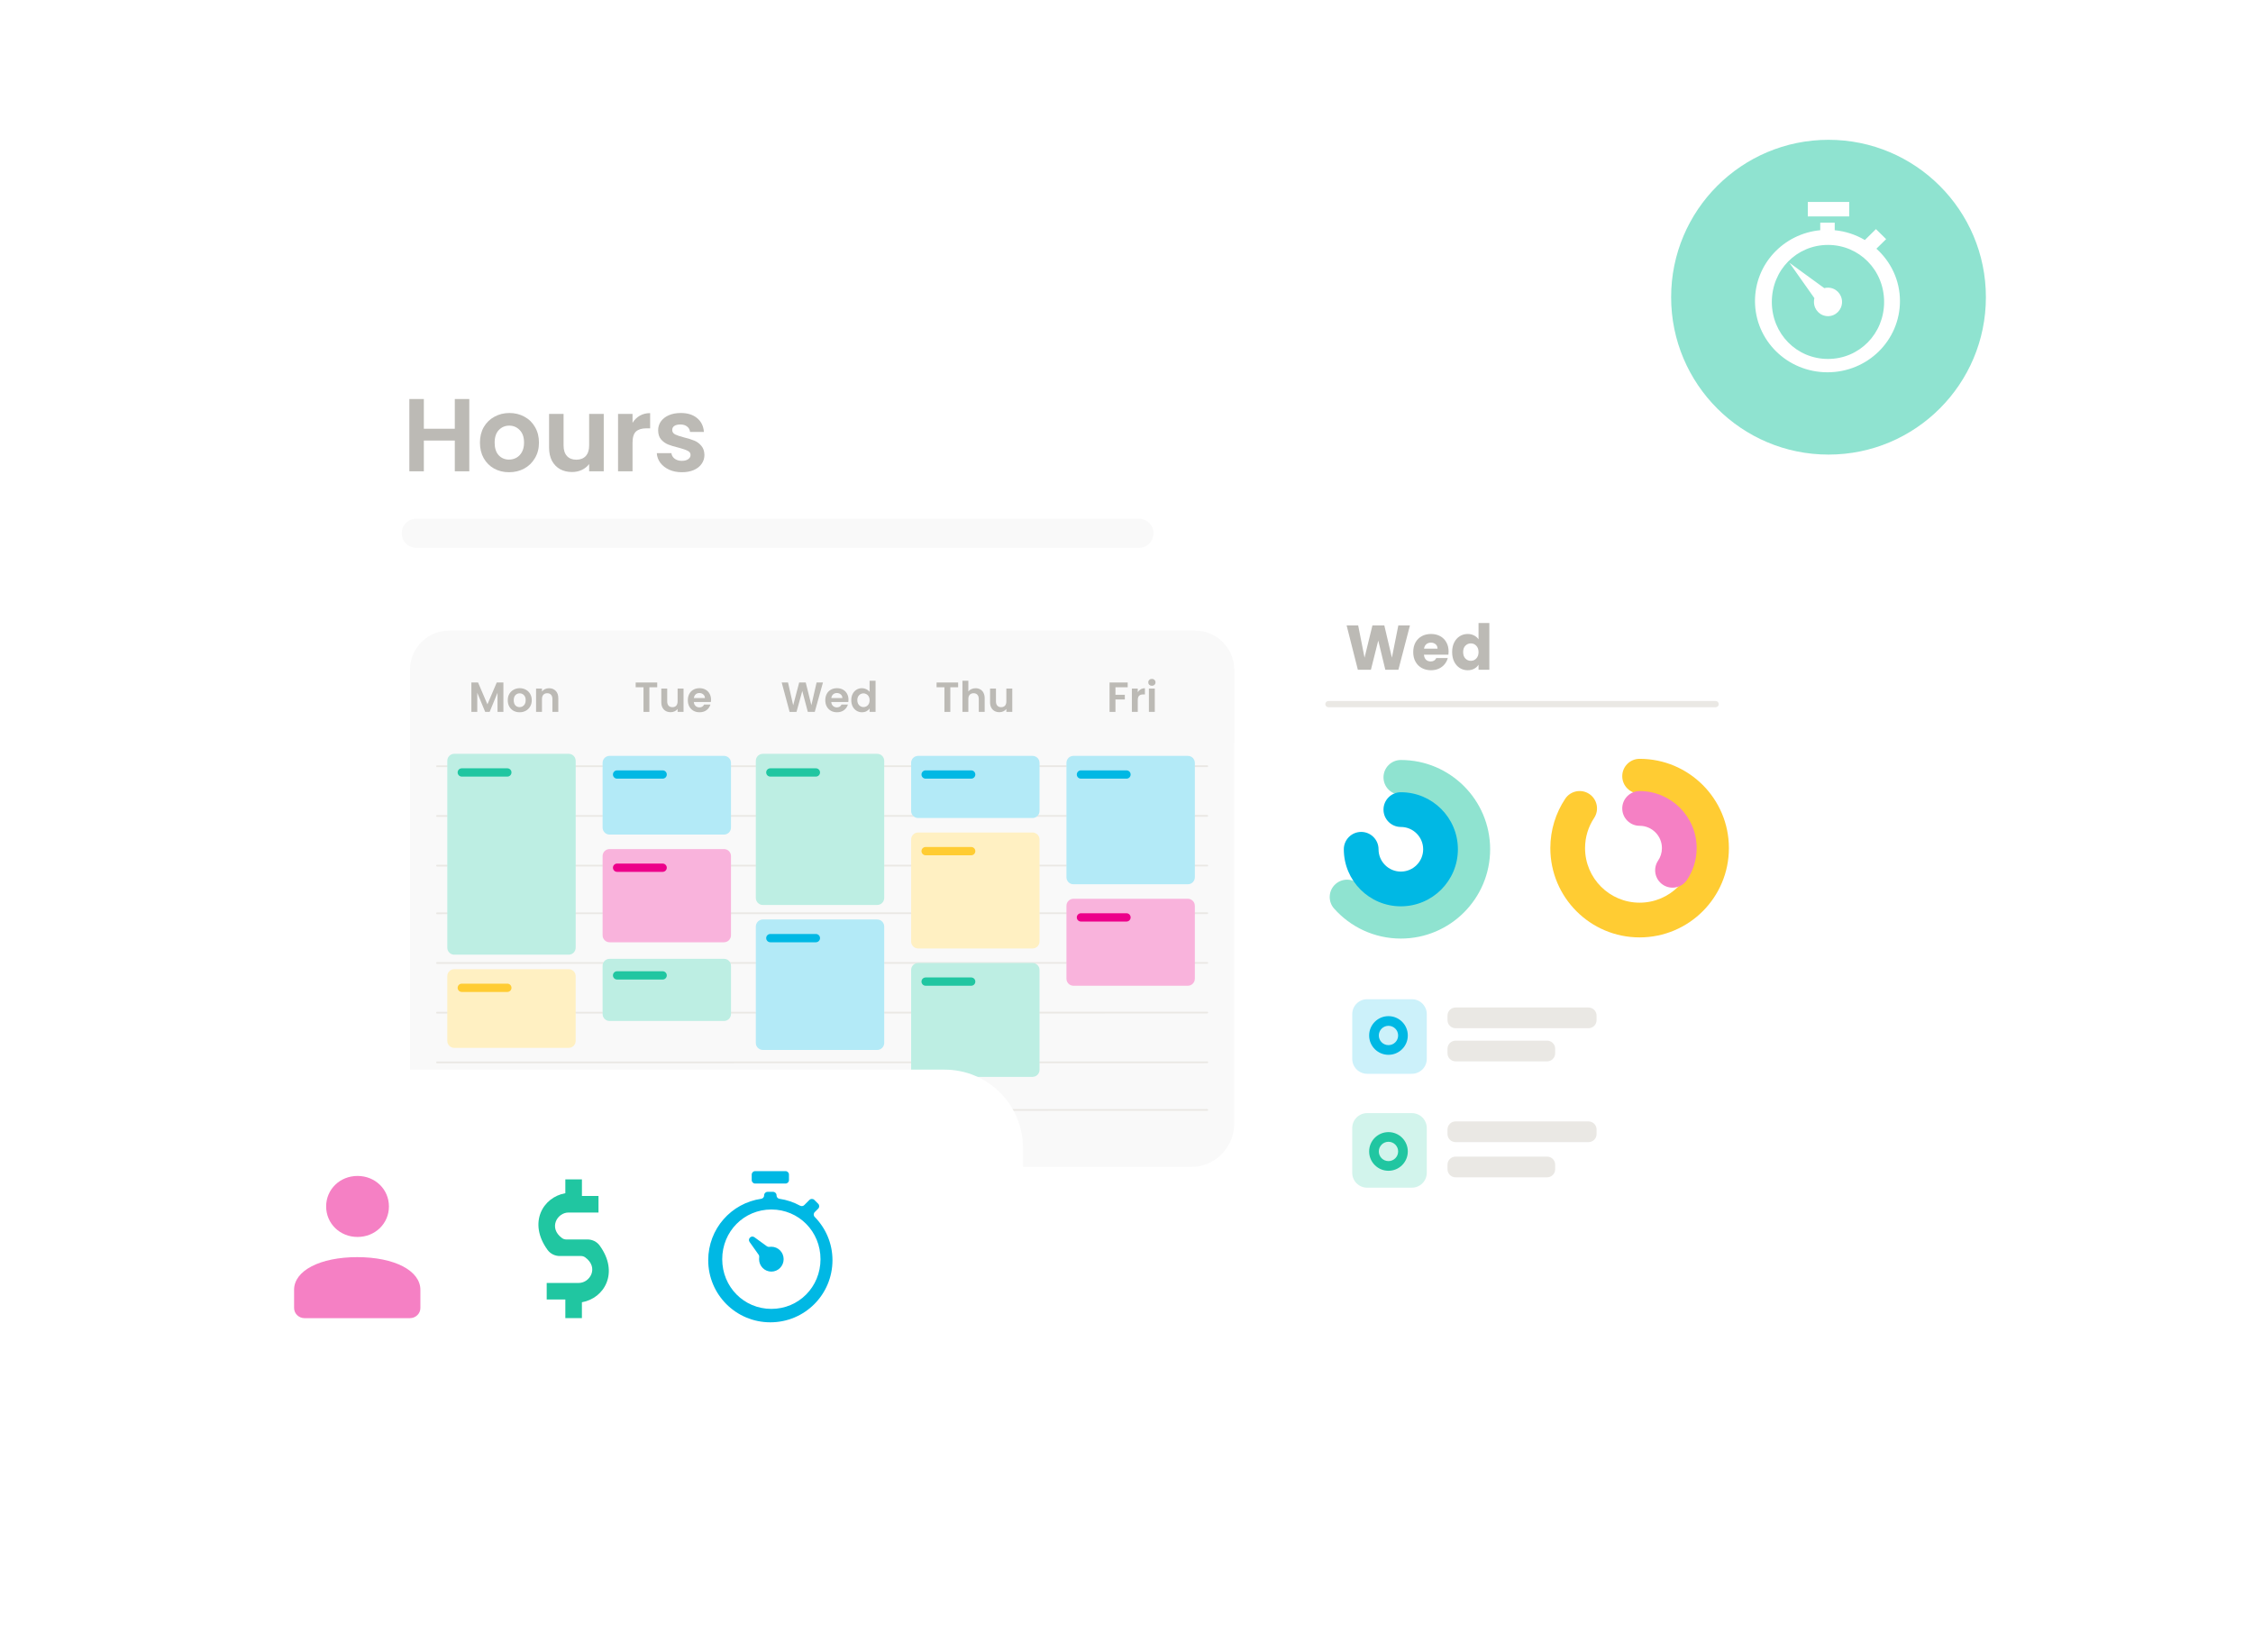 <svg width="300" height="220" viewBox="0 0 300 220" fill="none" xmlns="http://www.w3.org/2000/svg">
<g clip-path="url(#clip0_793_5177)">
<g filter="url(#filter0_d_793_5177)">
<path d="M236.873 35.71H44.382C37.994 35.71 32.815 40.889 32.815 47.278V158.978C32.815 165.366 37.994 170.545 44.382 170.545H236.873C243.261 170.545 248.44 165.366 248.44 158.978V47.278C248.44 40.889 243.261 35.71 236.873 35.71Z" fill="white"/>
</g>
<path d="M62.49 53.129V62.752H60.56V58.657H56.437V62.752H54.507V53.129H56.437V57.086H60.56V53.129H62.49Z" fill="#BCBAB5"/>
<path d="M67.781 62.876C67.046 62.876 66.384 62.715 65.796 62.393C65.208 62.062 64.743 61.598 64.403 61.001C64.073 60.404 63.907 59.714 63.907 58.933C63.907 58.152 64.077 57.462 64.417 56.865C64.766 56.267 65.24 55.808 65.837 55.486C66.435 55.155 67.101 54.99 67.836 54.99C68.572 54.99 69.238 55.155 69.835 55.486C70.433 55.808 70.901 56.267 71.242 56.865C71.591 57.462 71.766 58.152 71.766 58.933C71.766 59.714 71.586 60.404 71.228 61.001C70.879 61.598 70.401 62.062 69.794 62.393C69.197 62.715 68.526 62.876 67.781 62.876ZM67.781 61.194C68.13 61.194 68.457 61.111 68.76 60.946C69.073 60.771 69.321 60.514 69.504 60.174C69.688 59.834 69.78 59.42 69.78 58.933C69.78 58.207 69.587 57.651 69.201 57.265C68.824 56.87 68.36 56.672 67.809 56.672C67.257 56.672 66.793 56.87 66.416 57.265C66.049 57.651 65.865 58.207 65.865 58.933C65.865 59.659 66.044 60.22 66.402 60.615C66.77 61.001 67.23 61.194 67.781 61.194Z" fill="#BCBAB5"/>
<path d="M80.392 55.114V62.752H78.448V61.787C78.2 62.118 77.873 62.38 77.469 62.573C77.074 62.756 76.642 62.848 76.173 62.848C75.576 62.848 75.047 62.724 74.588 62.476C74.128 62.219 73.765 61.846 73.498 61.359C73.241 60.863 73.112 60.275 73.112 59.595V55.114H75.043V59.319C75.043 59.925 75.194 60.394 75.498 60.725C75.801 61.047 76.214 61.208 76.738 61.208C77.271 61.208 77.69 61.047 77.993 60.725C78.296 60.394 78.448 59.925 78.448 59.319V55.114H80.392Z" fill="#BCBAB5"/>
<path d="M84.226 56.3C84.475 55.895 84.796 55.578 85.191 55.348C85.596 55.119 86.055 55.004 86.57 55.004V57.03H86.06C85.453 57.03 84.994 57.173 84.681 57.458C84.378 57.743 84.226 58.239 84.226 58.947V62.752H82.296V55.114H84.226V56.3Z" fill="#BCBAB5"/>
<path d="M90.793 62.876C90.168 62.876 89.607 62.766 89.111 62.545C88.615 62.315 88.219 62.007 87.925 61.621C87.64 61.235 87.484 60.808 87.457 60.339H89.4C89.437 60.633 89.58 60.877 89.828 61.07C90.085 61.263 90.402 61.359 90.779 61.359C91.147 61.359 91.432 61.286 91.634 61.139C91.845 60.992 91.951 60.803 91.951 60.574C91.951 60.325 91.822 60.142 91.565 60.022C91.317 59.893 90.917 59.755 90.366 59.608C89.796 59.471 89.327 59.328 88.959 59.181C88.601 59.034 88.288 58.809 88.022 58.505C87.764 58.202 87.636 57.793 87.636 57.279C87.636 56.856 87.755 56.47 87.994 56.12C88.242 55.771 88.592 55.495 89.042 55.293C89.502 55.091 90.039 54.99 90.655 54.99C91.565 54.99 92.291 55.22 92.833 55.679C93.376 56.13 93.674 56.741 93.73 57.513H91.882C91.855 57.209 91.726 56.971 91.496 56.796C91.275 56.612 90.977 56.52 90.6 56.52C90.251 56.52 89.98 56.584 89.787 56.713C89.603 56.842 89.511 57.021 89.511 57.251C89.511 57.508 89.639 57.706 89.897 57.844C90.154 57.972 90.554 58.106 91.096 58.244C91.648 58.381 92.103 58.524 92.461 58.671C92.82 58.818 93.127 59.048 93.385 59.36C93.651 59.664 93.789 60.068 93.799 60.574C93.799 61.015 93.674 61.41 93.426 61.759C93.187 62.108 92.838 62.384 92.378 62.586C91.928 62.779 91.4 62.876 90.793 62.876Z" fill="#BCBAB5"/>
<path d="M151.687 69.075H55.395C54.346 69.075 53.495 69.925 53.495 70.974V71.035C53.495 72.084 54.346 72.935 55.395 72.935H151.687C152.737 72.935 153.587 72.084 153.587 71.035V70.974C153.587 69.925 152.737 69.075 151.687 69.075Z" fill="#F9F9F9"/>
<g filter="url(#filter1_d_793_5177)">
<path d="M243.477 60.527C255.051 60.527 264.433 51.145 264.433 39.571C264.433 27.997 255.051 18.615 243.477 18.615C231.903 18.615 222.521 27.997 222.521 39.571C222.521 51.145 231.903 60.527 243.477 60.527Z" fill="#8FE3D0"/>
</g>
<path fill-rule="evenodd" clip-rule="evenodd" d="M240.72 28.817V26.887H246.234V28.817H240.72ZM242.374 30.654V29.644H244.304V30.654C245.763 30.794 247.119 31.255 248.316 31.958L249.794 30.505L251.151 31.839L249.855 33.113C251.774 34.847 252.99 37.312 252.99 40.081C252.99 45.334 248.68 49.569 243.339 49.569C237.998 49.569 233.688 45.334 233.688 40.081C233.688 35.148 237.485 31.122 242.374 30.651V30.654ZM243.405 32.611C247.577 32.611 250.88 35.967 250.88 40.202C250.88 44.438 247.577 47.793 243.405 47.793C239.233 47.793 235.93 44.438 235.93 40.202C235.93 35.967 239.233 32.611 243.405 32.611ZM241.596 39.698L238.268 34.983L242.912 38.363C243.069 38.319 243.237 38.302 243.408 38.302C244.442 38.302 245.278 39.152 245.278 40.2C245.278 41.247 244.442 42.096 243.408 42.096C242.374 42.096 241.539 41.247 241.539 40.2C241.539 40.026 241.552 39.855 241.596 39.695V39.698Z" fill="white"/>
<path d="M187.744 83.269L186.205 89.173H184.464L183.522 85.287L182.546 89.173H180.806L179.309 83.269H180.848L181.697 87.567L182.748 83.269H184.329L185.338 87.567L186.196 83.269H187.744Z" fill="#BCBAB5"/>
<path d="M192.889 86.751C192.889 86.885 192.88 87.025 192.863 87.171H189.609C189.631 87.463 189.724 87.687 189.886 87.844C190.054 87.995 190.259 88.071 190.5 88.071C190.859 88.071 191.108 87.92 191.249 87.617H192.779C192.701 87.925 192.558 88.203 192.35 88.45C192.148 88.696 191.893 88.89 191.585 89.03C191.277 89.17 190.932 89.24 190.551 89.24C190.091 89.24 189.682 89.142 189.323 88.946C188.964 88.749 188.684 88.469 188.482 88.105C188.28 87.74 188.179 87.314 188.179 86.826C188.179 86.339 188.277 85.913 188.473 85.548C188.675 85.184 188.956 84.903 189.314 84.707C189.673 84.511 190.085 84.413 190.551 84.413C191.005 84.413 191.408 84.508 191.762 84.699C192.115 84.889 192.39 85.161 192.586 85.514C192.788 85.868 192.889 86.28 192.889 86.751ZM191.417 86.372C191.417 86.126 191.333 85.929 191.165 85.784C190.996 85.638 190.786 85.565 190.534 85.565C190.293 85.565 190.088 85.635 189.92 85.775C189.757 85.915 189.656 86.114 189.617 86.372H191.417Z" fill="#BCBAB5"/>
<path d="M193.361 86.818C193.361 86.336 193.451 85.913 193.63 85.548C193.815 85.184 194.065 84.903 194.379 84.707C194.693 84.511 195.043 84.413 195.43 84.413C195.738 84.413 196.019 84.477 196.271 84.606C196.529 84.735 196.731 84.909 196.877 85.128V82.95H198.315V89.173H196.877V88.5C196.742 88.724 196.549 88.904 196.296 89.038C196.05 89.173 195.761 89.24 195.43 89.24C195.043 89.24 194.693 89.142 194.379 88.946C194.065 88.744 193.815 88.461 193.63 88.096C193.451 87.726 193.361 87.3 193.361 86.818ZM196.877 86.826C196.877 86.468 196.776 86.184 196.574 85.977C196.378 85.77 196.137 85.666 195.851 85.666C195.565 85.666 195.321 85.77 195.119 85.977C194.923 86.179 194.825 86.459 194.825 86.818C194.825 87.177 194.923 87.463 195.119 87.676C195.321 87.883 195.565 87.987 195.851 87.987C196.137 87.987 196.378 87.883 196.574 87.676C196.776 87.468 196.877 87.185 196.877 86.826Z" fill="#BCBAB5"/>
<path d="M228.449 93.339H176.887C176.658 93.339 176.473 93.524 176.473 93.753C176.473 93.981 176.658 94.166 176.887 94.166H228.449C228.678 94.166 228.863 93.981 228.863 93.753C228.863 93.524 228.678 93.339 228.449 93.339Z" fill="#EAE8E4"/>
<path d="M211.517 134.148H193.82C193.224 134.148 192.742 134.631 192.742 135.226V135.827C192.742 136.423 193.224 136.906 193.82 136.906H211.517C212.112 136.906 212.595 136.423 212.595 135.827V135.226C212.595 134.631 212.112 134.148 211.517 134.148Z" fill="#EAE8E4"/>
<path d="M206.002 138.56H193.82C193.224 138.56 192.742 139.043 192.742 139.638V140.239C192.742 140.835 193.224 141.317 193.82 141.317H206.002C206.597 141.317 207.08 140.835 207.08 140.239V139.638C207.08 139.043 206.597 138.56 206.002 138.56Z" fill="#EAE8E4"/>
<path d="M187.999 133.045H182.043C180.947 133.045 180.058 133.934 180.058 135.03V140.986C180.058 142.083 180.947 142.972 182.043 142.972H187.999C189.096 142.972 189.984 142.083 189.984 140.986V135.03C189.984 133.934 189.096 133.045 187.999 133.045Z" fill="#CCF1FA"/>
<path fill-rule="evenodd" clip-rule="evenodd" d="M184.883 136.584C184.173 136.584 183.597 137.16 183.597 137.871C183.597 138.581 184.173 139.157 184.883 139.157C185.594 139.157 186.17 138.581 186.17 137.871C186.17 137.16 185.594 136.584 184.883 136.584ZM182.309 137.871C182.309 136.449 183.462 135.297 184.883 135.297C186.305 135.297 187.457 136.449 187.457 137.871C187.457 139.292 186.305 140.445 184.883 140.445C183.462 140.445 182.309 139.292 182.309 137.871Z" fill="#00B8E4"/>
<path d="M211.517 149.313H193.82C193.224 149.313 192.742 149.796 192.742 150.392V150.993C192.742 151.588 193.224 152.071 193.82 152.071H211.517C212.112 152.071 212.595 151.588 212.595 150.993V150.392C212.595 149.796 212.112 149.313 211.517 149.313Z" fill="#EAE8E4"/>
<path d="M206.002 154.001H193.82C193.224 154.001 192.742 154.484 192.742 155.079V155.68C192.742 156.276 193.224 156.758 193.82 156.758H206.002C206.597 156.758 207.08 156.276 207.08 155.68V155.079C207.08 154.484 206.597 154.001 206.002 154.001Z" fill="#EAE8E4"/>
<path d="M187.999 148.21H182.043C180.947 148.21 180.058 149.099 180.058 150.196V156.152C180.058 157.248 180.947 158.137 182.043 158.137H187.999C189.096 158.137 189.984 157.248 189.984 156.152V150.196C189.984 149.099 189.096 148.21 187.999 148.21Z" fill="#D2F4EC"/>
<path fill-rule="evenodd" clip-rule="evenodd" d="M184.883 152.025C184.173 152.025 183.597 152.601 183.597 153.312C183.597 154.022 184.173 154.598 184.883 154.598C185.594 154.598 186.17 154.022 186.17 153.312C186.17 152.601 185.594 152.025 184.883 152.025ZM182.309 153.312C182.309 151.89 183.462 150.738 184.883 150.738C186.305 150.738 187.457 151.89 187.457 153.312C187.457 154.733 186.305 155.886 184.883 155.886C183.462 155.886 182.309 154.733 182.309 153.312Z" fill="#20C6A1"/>
<path fill-rule="evenodd" clip-rule="evenodd" d="M184.22 103.503C184.22 102.226 185.255 101.191 186.532 101.191C193.098 101.191 198.42 106.514 198.42 113.079C198.42 119.645 193.098 124.968 186.532 124.968C182.996 124.968 179.817 123.421 177.643 120.973C176.795 120.018 176.881 118.557 177.836 117.709C178.791 116.861 180.252 116.948 181.1 117.902C182.433 119.403 184.371 120.343 186.532 120.343C190.544 120.343 193.796 117.091 193.796 113.079C193.796 109.068 190.544 105.815 186.532 105.815C185.255 105.815 184.22 104.78 184.22 103.503Z" fill="#8FE3D0"/>
<path fill-rule="evenodd" clip-rule="evenodd" d="M184.22 107.796C184.22 106.519 185.255 105.484 186.532 105.484C190.726 105.484 194.127 108.885 194.127 113.079C194.127 117.273 190.726 120.674 186.532 120.674C182.338 120.674 178.937 117.273 178.937 113.079C178.937 111.802 179.972 110.767 181.249 110.767C182.526 110.767 183.561 111.802 183.561 113.079C183.561 114.719 184.892 116.05 186.532 116.05C188.172 116.05 189.503 114.719 189.503 113.079C189.503 111.439 188.172 110.108 186.532 110.108C185.255 110.108 184.22 109.073 184.22 107.796Z" fill="#00B8E4"/>
<path fill-rule="evenodd" clip-rule="evenodd" d="M216.012 103.348C216.012 102.072 217.047 101.036 218.324 101.036C224.89 101.036 230.213 106.359 230.213 112.925C230.213 119.49 224.89 124.813 218.324 124.813C211.759 124.813 206.436 119.49 206.436 112.925C206.436 110.502 207.162 108.242 208.413 106.358C209.119 105.294 210.554 105.004 211.618 105.71C212.681 106.416 212.972 107.851 212.266 108.915C211.503 110.063 211.06 111.438 211.06 112.925C211.06 116.936 214.313 120.189 218.324 120.189C222.336 120.189 225.589 116.936 225.589 112.925C225.589 108.913 222.336 105.66 218.324 105.66C217.047 105.66 216.012 104.625 216.012 103.348Z" fill="#FFCC33"/>
<path fill-rule="evenodd" clip-rule="evenodd" d="M216.012 107.641C216.012 106.364 217.048 105.329 218.324 105.329C222.519 105.329 225.92 108.73 225.92 112.924C225.92 114.497 225.439 115.958 224.624 117.169C223.911 118.228 222.474 118.509 221.415 117.796C220.355 117.082 220.075 115.646 220.788 114.586C221.109 114.109 221.295 113.541 221.295 112.924C221.295 111.284 219.965 109.953 218.324 109.953C217.048 109.953 216.012 108.918 216.012 107.641Z" fill="#F580C4"/>
<path d="M158.581 83.964H60.358C57.177 83.964 54.598 86.543 54.598 89.724V149.619C54.598 152.801 57.177 155.38 60.358 155.38H158.581C161.762 155.38 164.341 152.801 164.341 149.619V89.724C164.341 86.543 161.762 83.964 158.581 83.964Z" fill="#F9F9F9"/>
<path d="M59.793 83.964H159.146C162.014 83.964 164.341 86.291 164.341 89.159V98.854H54.598V89.159C54.598 86.291 56.925 83.964 59.793 83.964Z" fill="#F9F9F9"/>
<path d="M67.032 90.874V94.787H66.247V92.242L65.199 94.787H64.605L63.551 92.242V94.787H62.766V90.874H63.657L64.902 93.783L66.146 90.874H67.032Z" fill="#BCBAB5"/>
<path d="M69.187 94.837C68.888 94.837 68.619 94.772 68.379 94.641C68.14 94.507 67.951 94.318 67.813 94.075C67.679 93.832 67.612 93.552 67.612 93.234C67.612 92.916 67.681 92.636 67.819 92.393C67.961 92.15 68.153 91.963 68.396 91.833C68.639 91.698 68.91 91.631 69.209 91.631C69.508 91.631 69.779 91.698 70.022 91.833C70.265 91.963 70.455 92.15 70.594 92.393C70.736 92.636 70.807 92.916 70.807 93.234C70.807 93.552 70.734 93.832 70.588 94.075C70.446 94.318 70.252 94.507 70.005 94.641C69.762 94.772 69.489 94.837 69.187 94.837ZM69.187 94.153C69.329 94.153 69.461 94.12 69.585 94.052C69.712 93.981 69.813 93.877 69.887 93.739C69.962 93.6 69.999 93.432 69.999 93.234C69.999 92.939 69.921 92.713 69.764 92.556C69.611 92.395 69.422 92.315 69.198 92.315C68.974 92.315 68.785 92.395 68.632 92.556C68.482 92.713 68.407 92.939 68.407 93.234C68.407 93.529 68.48 93.757 68.626 93.918C68.776 94.075 68.962 94.153 69.187 94.153Z" fill="#BCBAB5"/>
<path d="M73.103 91.636C73.473 91.636 73.772 91.754 74 91.99C74.228 92.221 74.342 92.546 74.342 92.965V94.787H73.557V93.072C73.557 92.825 73.496 92.636 73.372 92.505C73.249 92.371 73.081 92.303 72.868 92.303C72.651 92.303 72.479 92.371 72.352 92.505C72.229 92.636 72.167 92.825 72.167 93.072V94.787H71.382V91.681H72.167V92.068C72.272 91.933 72.404 91.829 72.565 91.754C72.73 91.676 72.909 91.636 73.103 91.636Z" fill="#BCBAB5"/>
<path d="M87.513 90.874V91.507H86.47V94.787H85.686V91.507H84.643V90.874H87.513Z" fill="#BCBAB5"/>
<path d="M91.017 91.681V94.787H90.227V94.394C90.126 94.529 89.993 94.635 89.829 94.714C89.668 94.789 89.493 94.826 89.302 94.826C89.059 94.826 88.844 94.776 88.657 94.675C88.471 94.57 88.323 94.419 88.215 94.221C88.11 94.019 88.058 93.78 88.058 93.503V91.681H88.842V93.391C88.842 93.638 88.904 93.828 89.027 93.963C89.151 94.094 89.319 94.159 89.532 94.159C89.749 94.159 89.919 94.094 90.042 93.963C90.165 93.828 90.227 93.638 90.227 93.391V91.681H91.017Z" fill="#BCBAB5"/>
<path d="M94.679 93.167C94.679 93.279 94.671 93.38 94.656 93.469H92.386C92.405 93.694 92.483 93.869 92.621 93.996C92.76 94.124 92.93 94.187 93.132 94.187C93.423 94.187 93.63 94.062 93.754 93.811H94.6C94.51 94.11 94.339 94.357 94.084 94.551C93.83 94.742 93.518 94.837 93.148 94.837C92.849 94.837 92.58 94.772 92.341 94.641C92.106 94.507 91.921 94.318 91.786 94.075C91.655 93.832 91.59 93.552 91.59 93.234C91.59 92.913 91.655 92.63 91.786 92.388C91.917 92.145 92.1 91.958 92.335 91.827C92.571 91.696 92.842 91.631 93.148 91.631C93.444 91.631 93.707 91.694 93.939 91.821C94.174 91.948 94.355 92.13 94.482 92.365C94.613 92.597 94.679 92.864 94.679 93.167ZM93.866 92.942C93.862 92.741 93.789 92.58 93.647 92.46C93.505 92.337 93.331 92.275 93.126 92.275C92.931 92.275 92.767 92.335 92.633 92.455C92.502 92.571 92.421 92.733 92.391 92.942H93.866Z" fill="#BCBAB5"/>
<path d="M109.582 90.874L108.489 94.787H107.564L106.829 92.001L106.061 94.787L105.142 94.792L104.088 90.874H104.929L105.618 93.912L106.414 90.874H107.289L108.04 93.895L108.735 90.874H109.582Z" fill="#BCBAB5"/>
<path d="M112.981 93.167C112.981 93.279 112.974 93.38 112.959 93.469H110.688C110.707 93.694 110.786 93.869 110.924 93.996C111.062 94.123 111.232 94.187 111.434 94.187C111.725 94.187 111.933 94.062 112.056 93.811H112.903C112.813 94.11 112.641 94.357 112.387 94.551C112.133 94.742 111.821 94.837 111.451 94.837C111.152 94.837 110.883 94.772 110.644 94.641C110.408 94.506 110.223 94.318 110.089 94.075C109.958 93.832 109.892 93.552 109.892 93.234C109.892 92.912 109.958 92.63 110.089 92.387C110.219 92.144 110.402 91.958 110.638 91.827C110.873 91.696 111.144 91.631 111.451 91.631C111.746 91.631 112.009 91.694 112.241 91.821C112.477 91.948 112.658 92.129 112.785 92.365C112.916 92.597 112.981 92.864 112.981 93.167ZM112.168 92.942C112.165 92.741 112.092 92.58 111.95 92.46C111.808 92.337 111.634 92.275 111.428 92.275C111.234 92.275 111.07 92.335 110.935 92.455C110.804 92.57 110.724 92.733 110.694 92.942H112.168Z" fill="#BCBAB5"/>
<path d="M113.352 93.223C113.352 92.909 113.414 92.63 113.537 92.387C113.664 92.144 113.836 91.958 114.053 91.827C114.27 91.696 114.511 91.631 114.776 91.631C114.978 91.631 115.17 91.675 115.353 91.765C115.536 91.851 115.682 91.967 115.791 92.113V90.638H116.587V94.787H115.791V94.327C115.693 94.48 115.557 94.603 115.381 94.697C115.206 94.79 115.002 94.837 114.77 94.837C114.509 94.837 114.27 94.77 114.053 94.635C113.836 94.501 113.664 94.312 113.537 94.069C113.414 93.823 113.352 93.54 113.352 93.223ZM115.796 93.234C115.796 93.043 115.759 92.881 115.684 92.746C115.609 92.608 115.508 92.503 115.381 92.432C115.254 92.358 115.118 92.32 114.972 92.32C114.826 92.32 114.692 92.356 114.569 92.427C114.445 92.498 114.344 92.602 114.266 92.741C114.191 92.875 114.154 93.036 114.154 93.223C114.154 93.409 114.191 93.574 114.266 93.716C114.344 93.854 114.445 93.961 114.569 94.035C114.696 94.11 114.83 94.148 114.972 94.148C115.118 94.148 115.254 94.112 115.381 94.041C115.508 93.966 115.609 93.862 115.684 93.727C115.759 93.589 115.796 93.424 115.796 93.234Z" fill="#BCBAB5"/>
<path d="M127.582 90.874V91.507H126.54V94.787H125.755V91.507H124.712V90.874H127.582Z" fill="#BCBAB5"/>
<path d="M129.904 91.636C130.139 91.636 130.349 91.689 130.532 91.793C130.715 91.894 130.857 92.046 130.958 92.247C131.062 92.445 131.115 92.684 131.115 92.965V94.787H130.33V93.071C130.33 92.825 130.268 92.636 130.145 92.505C130.022 92.371 129.853 92.303 129.64 92.303C129.424 92.303 129.252 92.371 129.125 92.505C129.001 92.636 128.94 92.825 128.94 93.071V94.787H128.155V90.638H128.94V92.068C129.041 91.933 129.175 91.829 129.343 91.754C129.511 91.675 129.698 91.636 129.904 91.636Z" fill="#BCBAB5"/>
<path d="M134.793 91.681V94.787H134.002V94.394C133.901 94.529 133.769 94.635 133.604 94.714C133.444 94.788 133.268 94.826 133.077 94.826C132.834 94.826 132.62 94.775 132.433 94.674C132.246 94.57 132.098 94.418 131.99 94.221C131.885 94.019 131.833 93.779 131.833 93.503V91.681H132.618V93.391C132.618 93.638 132.679 93.828 132.803 93.963C132.926 94.093 133.094 94.159 133.307 94.159C133.524 94.159 133.694 94.093 133.817 93.963C133.941 93.828 134.002 93.638 134.002 93.391V91.681H134.793Z" fill="#BCBAB5"/>
<path d="M150.159 90.874V91.507H148.528V92.511H149.778V93.133H148.528V94.787H147.743V90.874H150.159Z" fill="#BCBAB5"/>
<path d="M151.501 92.163C151.601 91.999 151.732 91.87 151.893 91.776C152.057 91.683 152.244 91.636 152.454 91.636V92.46H152.246C151.999 92.46 151.813 92.518 151.686 92.634C151.562 92.75 151.501 92.952 151.501 93.24V94.787H150.716V91.681H151.501V92.163Z" fill="#BCBAB5"/>
<path d="M153.38 91.311C153.242 91.311 153.126 91.268 153.033 91.182C152.943 91.093 152.898 90.982 152.898 90.852C152.898 90.721 152.943 90.612 153.033 90.526C153.126 90.437 153.242 90.392 153.38 90.392C153.518 90.392 153.632 90.437 153.722 90.526C153.816 90.612 153.862 90.721 153.862 90.852C153.862 90.982 153.816 91.093 153.722 91.182C153.632 91.268 153.518 91.311 153.38 91.311ZM153.767 91.681V94.787H152.982V91.681H153.767Z" fill="#BCBAB5"/>
<path fill-rule="evenodd" clip-rule="evenodd" d="M160.756 102.125L58.183 102.139C58.12 102.139 58.069 102.088 58.069 102.025C58.069 101.962 58.12 101.91 58.183 101.91L160.756 101.896C160.82 101.896 160.871 101.948 160.871 102.011C160.871 102.074 160.82 102.125 160.756 102.125Z" fill="#EAE8E4"/>
<path fill-rule="evenodd" clip-rule="evenodd" d="M160.756 108.743L58.183 108.757C58.12 108.757 58.069 108.706 58.069 108.642C58.069 108.579 58.12 108.528 58.183 108.528L160.756 108.514C160.82 108.514 160.871 108.565 160.871 108.629C160.871 108.692 160.82 108.743 160.756 108.743Z" fill="#EAE8E4"/>
<path fill-rule="evenodd" clip-rule="evenodd" d="M160.756 115.361L58.183 115.374C58.12 115.374 58.069 115.323 58.069 115.26C58.069 115.197 58.12 115.146 58.183 115.146L160.756 115.132C160.82 115.132 160.871 115.183 160.871 115.246C160.871 115.309 160.82 115.361 160.756 115.361Z" fill="#EAE8E4"/>
<path fill-rule="evenodd" clip-rule="evenodd" d="M160.756 121.702L58.183 121.716C58.12 121.716 58.069 121.665 58.069 121.602C58.069 121.539 58.12 121.487 58.183 121.487L160.756 121.474C160.82 121.474 160.871 121.525 160.871 121.588C160.871 121.651 160.82 121.702 160.756 121.702Z" fill="#EAE8E4"/>
<path fill-rule="evenodd" clip-rule="evenodd" d="M160.756 128.32L58.183 128.334C58.12 128.334 58.069 128.283 58.069 128.22C58.069 128.157 58.12 128.105 58.183 128.105L160.756 128.092C160.82 128.092 160.871 128.143 160.871 128.206C160.871 128.269 160.82 128.32 160.756 128.32Z" fill="#EAE8E4"/>
<path fill-rule="evenodd" clip-rule="evenodd" d="M160.756 141.556L58.183 141.569C58.12 141.569 58.069 141.518 58.069 141.455C58.069 141.392 58.12 141.34 58.183 141.34L160.756 141.327C160.82 141.327 160.871 141.378 160.871 141.441C160.871 141.504 160.82 141.556 160.756 141.556Z" fill="#EAE8E4"/>
<path fill-rule="evenodd" clip-rule="evenodd" d="M160.756 134.938L58.183 134.952C58.12 134.952 58.069 134.9 58.069 134.837C58.069 134.774 58.12 134.723 58.183 134.723L160.756 134.709C160.82 134.709 160.871 134.76 160.871 134.823C160.871 134.887 160.82 134.938 160.756 134.938Z" fill="#EAE8E4"/>
<path fill-rule="evenodd" clip-rule="evenodd" d="M160.756 147.897L58.183 147.911C58.12 147.911 58.069 147.86 58.069 147.797C58.069 147.733 58.12 147.682 58.183 147.682L160.756 147.668C160.82 147.668 160.871 147.72 160.871 147.783C160.871 147.846 160.82 147.897 160.756 147.897Z" fill="#EAE8E4"/>
<path d="M75.72 100.368H60.494C59.977 100.368 59.559 100.786 59.559 101.302V126.179C59.559 126.695 59.977 127.114 60.494 127.114H75.72C76.236 127.114 76.654 126.695 76.654 126.179V101.302C76.654 100.786 76.236 100.368 75.72 100.368Z" fill="white"/>
<path d="M75.725 129.044H60.488C59.975 129.044 59.559 129.46 59.559 129.973V138.593C59.559 139.106 59.975 139.522 60.488 139.522H75.725C76.238 139.522 76.654 139.106 76.654 138.593V129.973C76.654 129.46 76.238 129.044 75.725 129.044Z" fill="white"/>
<path d="M116.801 100.368H101.581C101.063 100.368 100.643 100.787 100.643 101.305V119.559C100.643 120.077 101.063 120.496 101.581 120.496H116.801C117.319 120.496 117.739 120.077 117.739 119.559V101.305C117.739 100.787 117.319 100.368 116.801 100.368Z" fill="white"/>
<path d="M116.801 122.427H101.581C101.063 122.427 100.643 122.846 100.643 123.364V138.86C100.643 139.378 101.063 139.798 101.581 139.798H116.801C117.319 139.798 117.739 139.378 117.739 138.86V123.364C117.739 122.846 117.319 122.427 116.801 122.427Z" fill="white"/>
<path d="M158.167 100.643H142.936C142.421 100.643 142.004 101.06 142.004 101.575V116.807C142.004 117.321 142.421 117.739 142.936 117.739H158.167C158.682 117.739 159.099 117.321 159.099 116.807V101.575C159.099 101.06 158.682 100.643 158.167 100.643Z" fill="white"/>
<path d="M158.164 119.669H142.938C142.422 119.669 142.004 120.087 142.004 120.604V130.315C142.004 130.831 142.422 131.25 142.938 131.25H158.164C158.681 131.25 159.099 130.831 159.099 130.315V120.604C159.099 120.087 158.681 119.669 158.164 119.669Z" fill="white"/>
<path d="M96.405 100.643H81.168C80.655 100.643 80.239 101.059 80.239 101.572V110.192C80.239 110.705 80.655 111.121 81.168 111.121H96.405C96.918 111.121 97.335 110.705 97.335 110.192V101.572C97.335 101.059 96.918 100.643 96.405 100.643Z" fill="white"/>
<path d="M137.49 100.643H122.253C121.74 100.643 121.323 101.059 121.323 101.572V107.986C121.323 108.499 121.74 108.915 122.253 108.915H137.49C138.003 108.915 138.419 108.499 138.419 107.986V101.572C138.419 101.059 138.003 100.643 137.49 100.643Z" fill="white"/>
<path d="M96.405 113.052H81.168C80.655 113.052 80.239 113.468 80.239 113.981V124.53C80.239 125.044 80.655 125.46 81.168 125.46H96.405C96.918 125.46 97.335 125.044 97.335 124.53V113.981C97.335 113.468 96.918 113.052 96.405 113.052Z" fill="white"/>
<path d="M137.487 110.845H122.255C121.741 110.845 121.323 111.263 121.323 111.777V125.355C121.323 125.869 121.741 126.287 122.255 126.287H137.487C138.002 126.287 138.419 125.869 138.419 125.355V111.777C138.419 111.263 138.002 110.845 137.487 110.845Z" fill="white"/>
<path d="M137.49 128.217H122.253C121.74 128.217 121.323 128.633 121.323 129.146V142.453C121.323 142.966 121.74 143.382 122.253 143.382H137.49C138.003 143.382 138.419 142.966 138.419 142.453V129.146C138.419 128.633 138.003 128.217 137.49 128.217Z" fill="white"/>
<path d="M96.408 127.666H81.165C80.654 127.666 80.239 128.08 80.239 128.592V135.011C80.239 135.523 80.654 135.938 81.165 135.938H96.408C96.92 135.938 97.335 135.523 97.335 135.011V128.592C97.335 128.08 96.92 127.666 96.408 127.666Z" fill="white"/>
<g opacity="0.3">
<path d="M75.72 100.368H60.494C59.977 100.368 59.559 100.786 59.559 101.302V126.179C59.559 126.695 59.977 127.114 60.494 127.114H75.72C76.236 127.114 76.654 126.695 76.654 126.179V101.302C76.654 100.786 76.236 100.368 75.72 100.368Z" fill="#20C6A1"/>
<path d="M75.725 129.044H60.488C59.975 129.044 59.559 129.46 59.559 129.973V138.593C59.559 139.106 59.975 139.522 60.488 139.522H75.725C76.238 139.522 76.654 139.106 76.654 138.593V129.973C76.654 129.46 76.238 129.044 75.725 129.044Z" fill="#FFCC33"/>
<path d="M116.801 100.368H101.581C101.063 100.368 100.643 100.787 100.643 101.305V119.559C100.643 120.077 101.063 120.496 101.581 120.496H116.801C117.319 120.496 117.739 120.077 117.739 119.559V101.305C117.739 100.787 117.319 100.368 116.801 100.368Z" fill="#20C6A1"/>
<path d="M116.801 122.427H101.581C101.063 122.427 100.643 122.846 100.643 123.364V138.86C100.643 139.378 101.063 139.798 101.581 139.798H116.801C117.319 139.798 117.739 139.378 117.739 138.86V123.364C117.739 122.846 117.319 122.427 116.801 122.427Z" fill="#00B8E4"/>
<path d="M158.167 100.643H142.936C142.421 100.643 142.004 101.06 142.004 101.575V116.807C142.004 117.321 142.421 117.739 142.936 117.739H158.167C158.682 117.739 159.099 117.321 159.099 116.807V101.575C159.099 101.06 158.682 100.643 158.167 100.643Z" fill="#00B8E4"/>
<path d="M158.164 119.669H142.938C142.422 119.669 142.004 120.087 142.004 120.604V130.315C142.004 130.831 142.422 131.25 142.938 131.25H158.164C158.681 131.25 159.099 130.831 159.099 130.315V120.604C159.099 120.087 158.681 119.669 158.164 119.669Z" fill="#EC008A"/>
<path d="M96.405 100.643H81.168C80.655 100.643 80.239 101.059 80.239 101.572V110.192C80.239 110.705 80.655 111.121 81.168 111.121H96.405C96.918 111.121 97.335 110.705 97.335 110.192V101.572C97.335 101.059 96.918 100.643 96.405 100.643Z" fill="#00B8E4"/>
<path d="M137.49 100.643H122.253C121.74 100.643 121.323 101.059 121.323 101.572V107.986C121.323 108.499 121.74 108.915 122.253 108.915H137.49C138.003 108.915 138.419 108.499 138.419 107.986V101.572C138.419 101.059 138.003 100.643 137.49 100.643Z" fill="#00B8E4"/>
<path d="M96.405 113.052H81.168C80.655 113.052 80.239 113.468 80.239 113.981V124.53C80.239 125.044 80.655 125.46 81.168 125.46H96.405C96.918 125.46 97.335 125.044 97.335 124.53V113.981C97.335 113.468 96.918 113.052 96.405 113.052Z" fill="#EC008A"/>
<path d="M137.487 110.845H122.255C121.741 110.845 121.323 111.263 121.323 111.777V125.355C121.323 125.869 121.741 126.287 122.255 126.287H137.487C138.002 126.287 138.419 125.869 138.419 125.355V111.777C138.419 111.263 138.002 110.845 137.487 110.845Z" fill="#FFCC33"/>
<path d="M137.49 128.217H122.253C121.74 128.217 121.323 128.633 121.323 129.146V142.453C121.323 142.966 121.74 143.382 122.253 143.382H137.49C138.003 143.382 138.419 142.966 138.419 142.453V129.146C138.419 128.633 138.003 128.217 137.49 128.217Z" fill="#20C6A1"/>
<path d="M96.408 127.666H81.165C80.654 127.666 80.239 128.08 80.239 128.592V135.011C80.239 135.523 80.654 135.938 81.165 135.938H96.408C96.92 135.938 97.335 135.523 97.335 135.011V128.592C97.335 128.08 96.92 127.666 96.408 127.666Z" fill="#20C6A1"/>
</g>
<path d="M60.938 102.849C60.938 102.545 61.184 102.298 61.489 102.298H67.555C67.86 102.298 68.107 102.545 68.107 102.849V102.849C68.107 103.154 67.86 103.401 67.555 103.401H61.489C61.184 103.401 60.938 103.154 60.938 102.849V102.849Z" fill="#20C6A1"/>
<path d="M60.938 131.526C60.938 131.221 61.184 130.974 61.489 130.974H67.555C67.86 130.974 68.107 131.221 68.107 131.526V131.526C68.107 131.83 67.86 132.077 67.555 132.077H61.489C61.184 132.077 60.938 131.83 60.938 131.526V131.526Z" fill="#FFCC33"/>
<path d="M122.702 113.327C122.702 113.023 122.949 112.776 123.254 112.776H129.32C129.624 112.776 129.871 113.023 129.871 113.327V113.327C129.871 113.632 129.624 113.879 129.32 113.879H123.254C122.949 113.879 122.702 113.632 122.702 113.327V113.327Z" fill="#FFCC33"/>
<path d="M81.618 129.872C81.618 129.567 81.865 129.32 82.169 129.32H88.235C88.54 129.32 88.787 129.567 88.787 129.872V129.872C88.787 130.176 88.54 130.423 88.235 130.423H82.169C81.865 130.423 81.618 130.176 81.618 129.872V129.872Z" fill="#20C6A1"/>
<path d="M102.022 102.849C102.022 102.545 102.269 102.298 102.573 102.298H108.64C108.944 102.298 109.191 102.545 109.191 102.849V102.849C109.191 103.154 108.944 103.401 108.64 103.401H102.573C102.269 103.401 102.022 103.154 102.022 102.849V102.849Z" fill="#20C6A1"/>
<path d="M122.702 130.699C122.702 130.394 122.949 130.147 123.254 130.147H129.32C129.624 130.147 129.871 130.394 129.871 130.699V130.699C129.871 131.003 129.624 131.25 129.32 131.25H123.254C122.949 131.25 122.702 131.003 122.702 130.699V130.699Z" fill="#20C6A1"/>
<path d="M81.618 103.125C81.618 102.82 81.865 102.573 82.169 102.573H88.235C88.54 102.573 88.787 102.82 88.787 103.125V103.125C88.787 103.43 88.54 103.676 88.235 103.676H82.169C81.865 103.676 81.618 103.43 81.618 103.125V103.125Z" fill="#00B8E4"/>
<path d="M102.022 124.908C102.022 124.604 102.269 124.357 102.573 124.357H108.64C108.944 124.357 109.191 124.604 109.191 124.908V124.908C109.191 125.213 108.944 125.46 108.64 125.46H102.573C102.269 125.46 102.022 125.213 102.022 124.908V124.908Z" fill="#00B8E4"/>
<path d="M122.702 103.125C122.702 102.82 122.949 102.573 123.254 102.573H129.32C129.624 102.573 129.871 102.82 129.871 103.125V103.125C129.871 103.43 129.624 103.676 129.32 103.676H123.254C122.949 103.676 122.702 103.43 122.702 103.125V103.125Z" fill="#00B8E4"/>
<path d="M143.382 103.125C143.382 102.82 143.629 102.573 143.934 102.573H150C150.305 102.573 150.551 102.82 150.551 103.125V103.125C150.551 103.43 150.305 103.676 150 103.676H143.934C143.629 103.676 143.382 103.43 143.382 103.125V103.125Z" fill="#00B8E4"/>
<path d="M81.618 115.533C81.618 115.229 81.865 114.982 82.169 114.982H88.235C88.54 114.982 88.787 115.229 88.787 115.533V115.533C88.787 115.838 88.54 116.085 88.235 116.085H82.169C81.865 116.085 81.618 115.838 81.618 115.533V115.533Z" fill="#EC008A"/>
<path d="M143.382 122.151C143.382 121.846 143.629 121.599 143.934 121.599H150C150.305 121.599 150.551 121.846 150.551 122.151V122.151C150.551 122.455 150.305 122.702 150 122.702H143.934C143.629 122.702 143.382 122.455 143.382 122.151V122.151Z" fill="#EC008A"/>
<g filter="url(#filter2_d_793_5177)">
<path d="M125.785 142.42H26.978C21.217 142.42 16.547 147.09 16.547 152.851V178.037C16.547 183.798 21.217 188.468 26.978 188.468H125.785C131.546 188.468 136.216 183.798 136.216 178.037V152.851C136.216 147.09 131.546 142.42 125.785 142.42Z" fill="white"/>
</g>
<path fill-rule="evenodd" clip-rule="evenodd" d="M75.278 157.034V158.873C72.262 159.405 70.299 162.838 72.915 166.428C73.29 166.941 73.897 167.236 74.531 167.236H77.369C77.57 167.236 77.766 167.3 77.928 167.418C79.773 168.767 78.571 170.821 77.071 170.821H72.797V173.027H75.278V175.508H77.484V173.394C80.501 172.861 82.464 169.428 79.847 165.838C79.472 165.326 78.866 165.031 78.232 165.031H75.397C75.196 165.031 75 164.967 74.837 164.849C72.993 163.5 74.198 161.446 75.695 161.446H79.693V159.24H77.487V157.034H75.281H75.278Z" fill="#20C6A1"/>
<path fill-rule="evenodd" clip-rule="evenodd" d="M43.428 160.635C43.428 158.358 45.262 156.574 47.608 156.574C49.955 156.574 51.789 158.358 51.789 160.635C51.789 162.913 49.955 164.697 47.608 164.697C45.262 164.697 43.428 162.913 43.428 160.635Z" fill="#F580C4"/>
<path fill-rule="evenodd" clip-rule="evenodd" d="M39.157 171.742C39.157 169.178 42.618 167.385 47.567 167.385C52.517 167.385 55.977 169.178 55.977 171.742V174.157C55.977 174.905 55.348 175.511 54.576 175.511H40.561C39.786 175.511 39.16 174.905 39.16 174.157V171.742H39.157Z" fill="#F580C4"/>
<path fill-rule="evenodd" clip-rule="evenodd" d="M100.095 157.131V156.389C100.095 156.138 100.299 155.934 100.55 155.934H104.6C104.851 155.934 105.055 156.138 105.055 156.389V157.131C105.055 157.382 104.851 157.586 104.6 157.586H100.55C100.299 157.586 100.095 157.382 100.095 157.131ZM101.749 159.166V159.146C101.749 158.895 101.956 158.691 102.209 158.691H102.94C103.194 158.691 103.401 158.895 103.401 159.146V159.166C103.401 159.389 103.563 159.582 103.784 159.615C104.766 159.759 105.689 160.073 106.53 160.531C106.715 160.63 106.941 160.605 107.09 160.456L107.779 159.767C107.959 159.588 108.254 159.588 108.436 159.767L108.951 160.282C109.128 160.459 109.128 160.746 108.951 160.925L108.485 161.391C108.309 161.567 108.306 161.849 108.48 162.025C109.938 163.514 110.848 165.538 110.848 167.791C110.848 172.371 107.156 176.063 102.576 176.063C97.996 176.063 94.304 172.368 94.304 167.791C94.304 163.622 97.359 160.197 101.363 159.615C101.586 159.582 101.749 159.389 101.749 159.166ZM102.711 161.041C106.362 161.041 109.255 163.966 109.255 167.658C109.255 171.35 106.362 174.276 102.711 174.276C99.061 174.276 96.168 171.35 96.168 167.658C96.168 163.966 99.061 161.041 102.711 161.041ZM101.013 167.06L99.813 165.367C99.516 164.945 100.037 164.432 100.453 164.733L102.116 165.938C102.212 166.007 102.331 166.034 102.449 166.018C102.535 166.007 102.623 166.001 102.711 166.001C103.616 166.001 104.346 166.74 104.346 167.656C104.346 168.571 103.616 169.31 102.711 169.31C101.807 169.31 101.076 168.571 101.076 167.656C101.076 167.565 101.082 167.474 101.093 167.385C101.109 167.27 101.082 167.151 101.016 167.057L101.013 167.06Z" fill="#00B8E4"/>
</g>
<defs>
<filter id="filter0_d_793_5177" x="14.123" y="14.214" width="271.699" height="190.908" filterUnits="userSpaceOnUse" color-interpolation-filters="sRGB">
<feFlood flood-opacity="0" result="BackgroundImageFix"/>
<feColorMatrix in="SourceAlpha" type="matrix" values="0 0 0 0 0 0 0 0 0 0 0 0 0 0 0 0 0 0 127 0" result="hardAlpha"/>
<feOffset dx="9.345" dy="6.54"/>
<feGaussianBlur stdDeviation="14.018"/>
<feColorMatrix type="matrix" values="0 0 0 0 0 0 0 0 0 0 0 0 0 0 0 0 0 0 0.1 0"/>
<feBlend mode="normal" in2="BackgroundImageFix" result="effect1_dropShadow_793_5177"/>
<feBlend mode="normal" in="SourceGraphic" in2="effect1_dropShadow_793_5177" result="shape"/>
</filter>
<filter id="filter1_d_793_5177" x="209.484" y="5.578" width="67.985" height="67.985" filterUnits="userSpaceOnUse" color-interpolation-filters="sRGB">
<feFlood flood-opacity="0" result="BackgroundImageFix"/>
<feColorMatrix in="SourceAlpha" type="matrix" values="0 0 0 0 0 0 0 0 0 0 0 0 0 0 0 0 0 0 127 0" result="hardAlpha"/>
<feOffset/>
<feGaussianBlur stdDeviation="6.518"/>
<feColorMatrix type="matrix" values="0 0 0 0 0.482 0 0 0 0 0.918 0 0 0 0 0.82 0 0 0 0.4 0"/>
<feBlend mode="normal" in2="BackgroundImageFix" result="effect1_dropShadow_793_5177"/>
<feBlend mode="normal" in="SourceGraphic" in2="effect1_dropShadow_793_5177" result="shape"/>
</filter>
<filter id="filter2_d_793_5177" x="6.119" y="131.992" width="140.526" height="66.904" filterUnits="userSpaceOnUse" color-interpolation-filters="sRGB">
<feFlood flood-opacity="0" result="BackgroundImageFix"/>
<feColorMatrix in="SourceAlpha" type="matrix" values="0 0 0 0 0 0 0 0 0 0 0 0 0 0 0 0 0 0 127 0" result="hardAlpha"/>
<feOffset/>
<feGaussianBlur stdDeviation="5.214"/>
<feColorMatrix type="matrix" values="0 0 0 0 0 0 0 0 0 0 0 0 0 0 0 0 0 0 0.07 0"/>
<feBlend mode="normal" in2="BackgroundImageFix" result="effect1_dropShadow_793_5177"/>
<feBlend mode="normal" in="SourceGraphic" in2="effect1_dropShadow_793_5177" result="shape"/>
</filter>
<clipPath id="clip0_793_5177">
<rect width="300" height="220" fill="white"/>
</clipPath>
</defs>
</svg>

